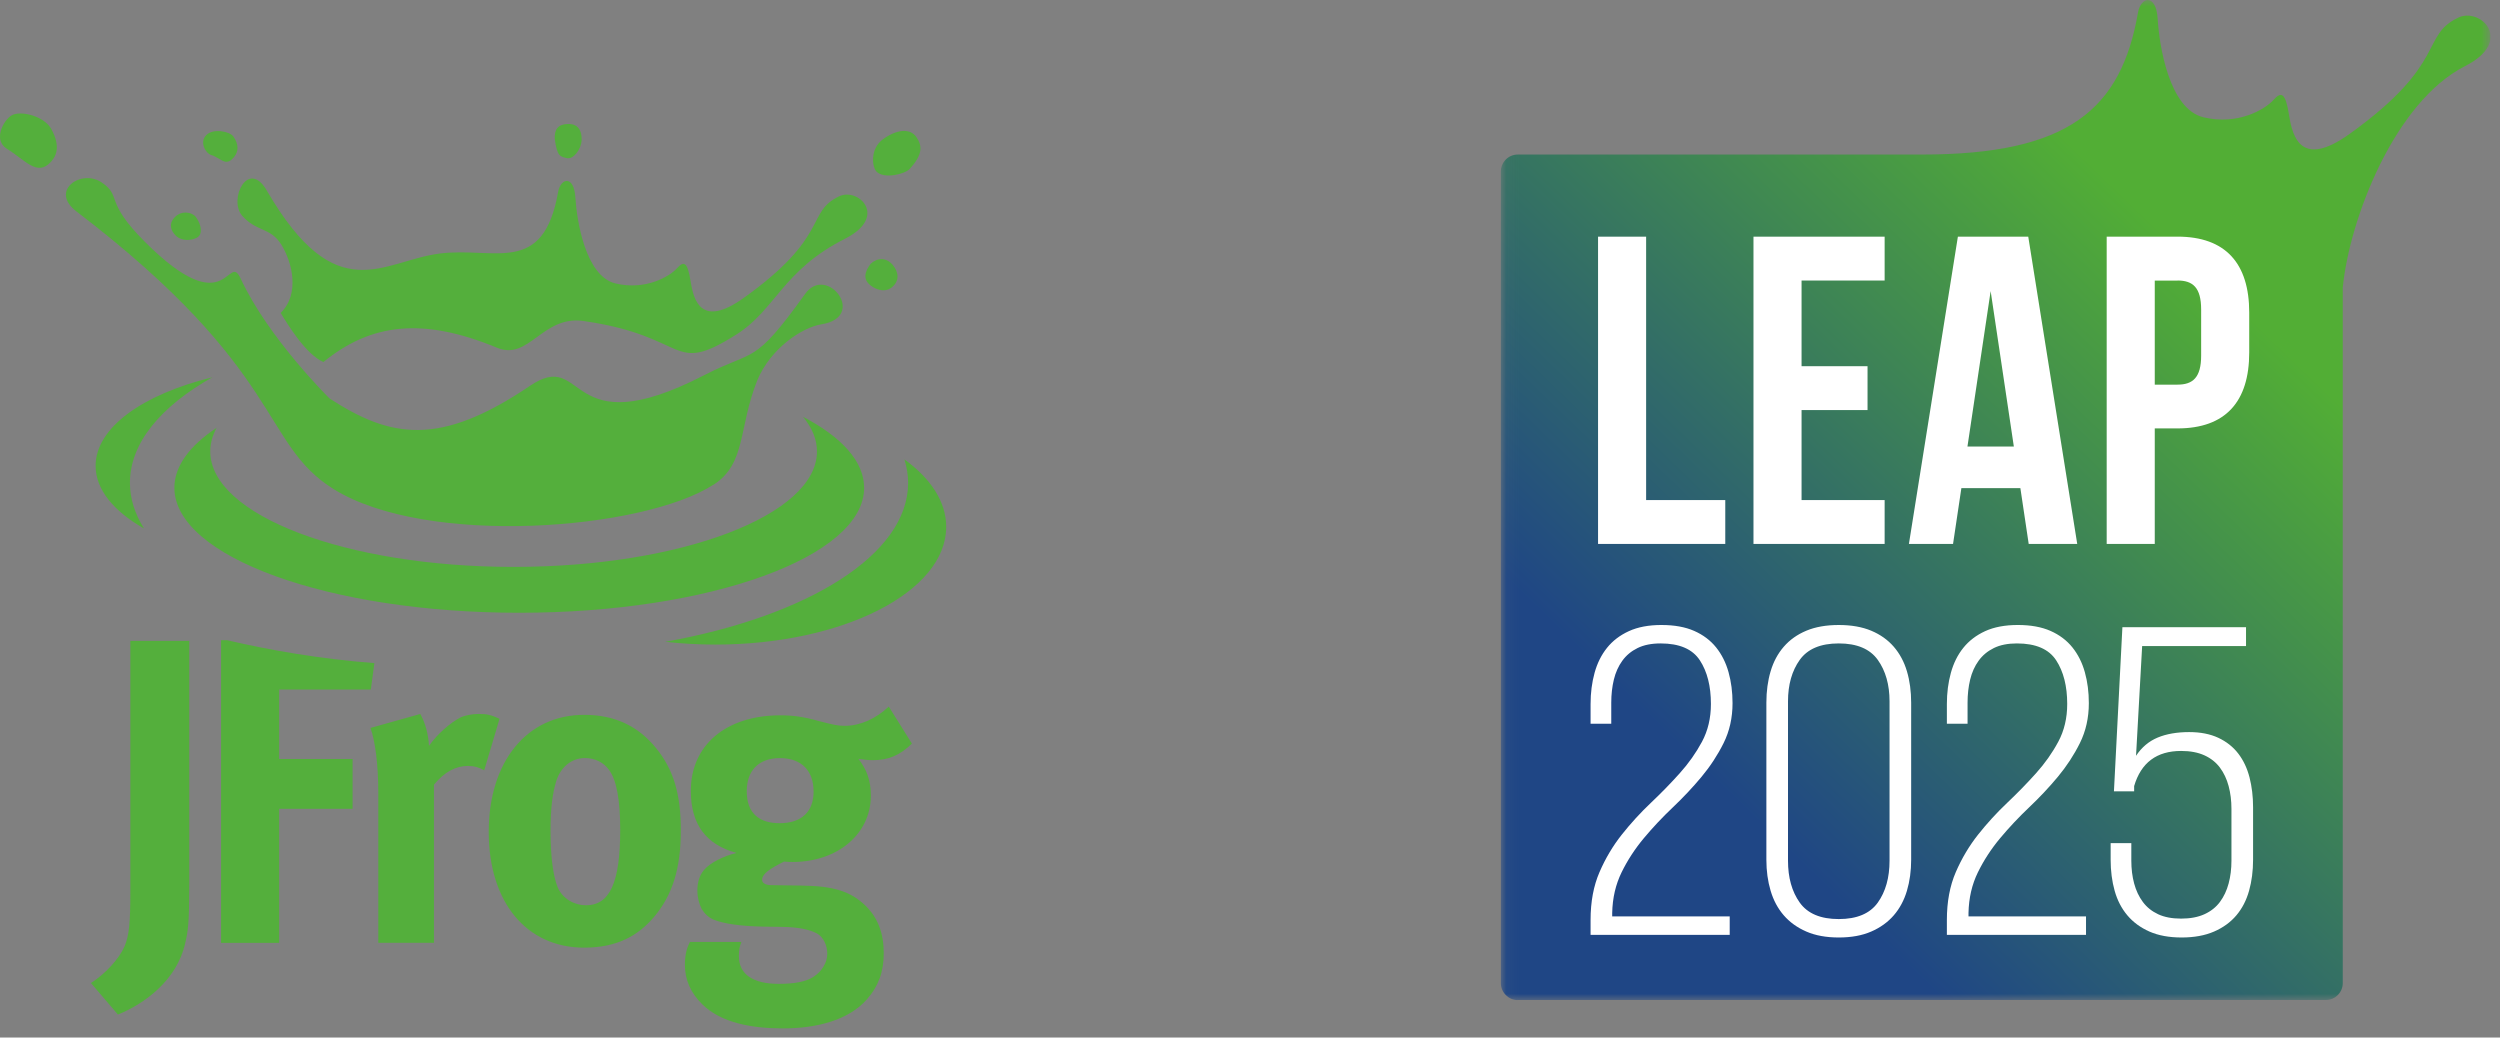 <svg xmlns="http://www.w3.org/2000/svg" width="200" height="83" viewBox="0 0 200 83" fill="none"><rect x="0" y="0" width="200" height="83" fill="#808080" stroke="none"/><g clip-path="url(#clip0_4811_2978)"><mask id="mask0_4811_2978" style="mask-type:luminance" maskUnits="userSpaceOnUse" x="120" y="0" width="80" height="80"><path d="M199.246 0H120.062V80H199.246V0Z" fill="white"></path></mask><g mask="url(#mask0_4811_2978)"><path fill-rule="evenodd" clip-rule="evenodd" d="M121.388 80H186.096C186.827 79.986 187.421 79.384 187.421 78.646V23C187.965 17.5 191.568 8.158 197.198 5.293C201.188 3.266 198.43 0.573 196.675 1.404C193.602 2.858 195.866 5.05 187.965 10.715C184.105 13.48 183.403 11.002 183.123 9.197C182.837 7.399 182.507 7.292 181.856 8.015C181.211 8.738 179.026 10.049 176.276 9.383C173.525 8.724 172.738 3.617 172.616 1.518C172.551 0.444 172.186 0 171.828 0C171.491 0 171.147 0.387 171.04 1.003C169.686 8.76 165.489 12.363 153.749 12.363H121.417C120.679 12.363 120.07 12.972 120.07 13.716V78.653C120.07 79.391 120.665 79.993 121.395 80.007L121.388 80Z" fill="url(#paint0_linear_4811_2978)"></path></g><path d="M127.844 43.513H138.022V40.004H131.69V18.931H127.844V43.513ZM144.125 22.441H150.771V18.931H140.278V43.513H150.771V40.004H144.125V32.805H149.403V29.295H144.125V22.448V22.441ZM162.26 18.931H156.631L152.713 43.513H156.244L156.91 39.051H161.63L162.296 43.513H166.178L162.26 18.931ZM159.252 23.286L161.107 35.72H157.397L159.252 23.286ZM174.201 18.931H168.535V43.513H172.381V34.273H174.201C178.047 34.273 179.938 32.132 179.938 28.199V25.005C179.938 21.073 178.047 18.931 174.201 18.931ZM174.201 22.441C175.425 22.441 176.092 22.999 176.092 24.761V28.45C176.092 30.205 175.425 30.771 174.201 30.771H172.381V22.448H174.201V22.441Z" fill="white"></path><g clip-path="url(#clip1_4811_2978)"><path d="M132.924 50C133.952 50 134.823 50.158 135.538 50.474C136.253 50.79 136.835 51.228 137.287 51.79C137.738 52.352 138.07 53.013 138.283 53.774C138.496 54.535 138.603 55.36 138.603 56.249C138.603 57.42 138.365 58.485 137.889 59.445C137.412 60.405 136.823 61.306 136.121 62.148C135.419 62.991 134.655 63.804 133.827 64.589C133 65.373 132.229 66.192 131.514 67.047C130.8 67.901 130.204 68.814 129.728 69.785C129.252 70.757 129.001 71.84 128.976 73.033V73.314H138.377V74.789H127.246V73.595C127.246 72.144 127.484 70.868 127.961 69.768C128.437 68.668 129.032 67.667 129.747 66.766C130.461 65.865 131.232 65.022 132.06 64.237C132.887 63.453 133.658 62.663 134.372 61.867C135.087 61.072 135.682 60.229 136.159 59.339C136.635 58.45 136.873 57.443 136.873 56.319C136.873 54.892 136.578 53.727 135.989 52.826C135.4 51.925 134.354 51.474 132.849 51.474C132.122 51.474 131.508 51.597 131.007 51.843C130.505 52.088 130.098 52.428 129.785 52.861C129.471 53.294 129.246 53.797 129.108 54.37C128.97 54.944 128.901 55.558 128.901 56.214V57.899H127.246V56.319C127.246 55.43 127.353 54.599 127.566 53.826C127.779 53.054 128.112 52.387 128.563 51.825C129.014 51.263 129.597 50.818 130.312 50.491C131.026 50.163 131.897 49.999 132.925 49.999L132.924 50ZM141.31 56.215C141.31 55.302 141.423 54.465 141.649 53.704C141.874 52.943 142.225 52.288 142.702 51.738C143.178 51.188 143.78 50.76 144.507 50.456C145.234 50.152 146.099 50 147.102 50C148.104 50 148.969 50.152 149.696 50.456C150.424 50.76 151.025 51.188 151.502 51.738C151.978 52.288 152.329 52.943 152.555 53.704C152.78 54.465 152.893 55.302 152.893 56.215V68.785C152.893 69.674 152.78 70.499 152.555 71.26C152.329 72.021 151.978 72.676 151.502 73.227C151.025 73.777 150.424 74.21 149.696 74.525C148.969 74.842 148.105 74.999 147.102 74.999C146.099 74.999 145.234 74.842 144.507 74.525C143.78 74.21 143.178 73.776 142.702 73.227C142.225 72.676 141.874 72.021 141.649 71.26C141.423 70.499 141.31 69.674 141.31 68.785V56.215ZM143.04 68.855C143.04 70.212 143.353 71.33 143.98 72.208C144.607 73.086 145.647 73.525 147.101 73.525C148.555 73.525 149.596 73.086 150.223 72.208C150.849 71.33 151.163 70.212 151.163 68.855V56.109C151.163 54.775 150.849 53.669 150.223 52.791C149.596 51.913 148.555 51.474 147.101 51.474C145.647 51.474 144.607 51.914 143.98 52.791C143.353 53.669 143.04 54.775 143.04 56.109V68.855ZM161.428 49.999C162.456 49.999 163.327 50.157 164.042 50.473C164.756 50.789 165.339 51.228 165.791 51.79C166.242 52.352 166.574 53.013 166.787 53.774C167 54.535 167.107 55.36 167.107 56.249C167.107 57.419 166.869 58.484 166.393 59.444C165.916 60.404 165.327 61.305 164.625 62.148C163.923 62.991 163.158 63.804 162.331 64.588C161.504 65.373 160.733 66.192 160.018 67.047C159.304 67.901 158.708 68.814 158.232 69.785C157.755 70.757 157.505 71.839 157.48 73.033V73.314H166.881V74.789H155.75V73.595C155.75 72.144 155.988 70.868 156.464 69.768C156.941 68.668 157.536 67.667 158.251 66.765C158.965 65.864 159.736 65.022 160.564 64.237C161.391 63.453 162.162 62.663 162.876 61.867C163.591 61.071 164.186 60.229 164.662 59.339C165.139 58.45 165.377 57.443 165.377 56.319C165.377 54.891 165.082 53.727 164.493 52.825C163.904 51.924 162.858 51.474 161.353 51.474C160.626 51.474 160.012 51.596 159.511 51.842C159.009 52.088 158.602 52.427 158.289 52.86C157.975 53.293 157.75 53.796 157.612 54.37C157.474 54.944 157.405 55.558 157.405 56.214V57.899H155.75V56.319C155.75 55.429 155.857 54.598 156.07 53.826C156.283 53.053 156.615 52.386 157.067 51.825C157.518 51.263 158.101 50.818 158.815 50.49C159.53 50.163 160.401 49.999 161.429 49.999L161.428 49.999ZM170.883 60.463C171.334 59.784 171.911 59.298 172.612 59.006C173.314 58.713 174.154 58.567 175.132 58.567C176.034 58.567 176.812 58.719 177.463 59.023C178.115 59.328 178.648 59.749 179.062 60.287C179.475 60.826 179.776 61.464 179.964 62.201C180.152 62.938 180.246 63.728 180.246 64.571V68.784C180.246 69.674 180.139 70.499 179.926 71.26C179.713 72.021 179.375 72.676 178.911 73.226C178.447 73.776 177.852 74.209 177.125 74.525C176.398 74.841 175.533 74.999 174.53 74.999C173.527 74.999 172.669 74.841 171.954 74.525C171.24 74.209 170.65 73.776 170.187 73.226C169.723 72.676 169.384 72.021 169.171 71.26C168.958 70.499 168.852 69.674 168.852 68.784V67.45H170.506V68.855C170.506 69.51 170.581 70.119 170.732 70.68C170.883 71.242 171.114 71.734 171.428 72.155C171.741 72.577 172.148 72.904 172.65 73.138C173.151 73.373 173.765 73.489 174.492 73.489C175.219 73.489 175.84 73.372 176.354 73.138C176.868 72.904 177.281 72.577 177.595 72.155C177.908 71.734 178.14 71.242 178.29 70.68C178.441 70.119 178.516 69.51 178.516 68.855V64.711C178.516 64.056 178.441 63.447 178.29 62.885C178.14 62.324 177.908 61.832 177.595 61.41C177.281 60.989 176.868 60.661 176.354 60.427C175.84 60.193 175.219 60.076 174.492 60.076C172.537 60.076 171.284 61.013 170.732 62.885V63.307H169.115L169.792 50.175H179.682V51.685H171.372L170.883 60.463Z" fill="white"></path></g></g><g clip-path="url(#clip2_4811_2978)"><path d="M14.037 18.826C14.502 19.306 15.289 19.269 15.762 19.008C16.231 18.743 16.133 18.013 15.683 17.377C15.399 16.98 14.559 16.795 13.995 17.362C13.432 17.93 13.712 18.489 14.037 18.826ZM0.559 11.908C2.019 12.801 2.973 14.155 4.073 12.948C4.444 12.547 4.906 11.783 4.107 10.327C3.525 9.257 1.607 8.822 0.93 9.23C0.253 9.639 -0.572 11.212 0.559 11.908ZM16.886 12.396C17.699 12.646 18.058 13.402 18.743 12.54C19.083 12.112 19.114 11.549 18.667 10.913C18.384 10.516 17.059 10.24 16.5 10.807C15.936 11.375 16.451 12.264 16.886 12.4V12.396ZM69.658 21.092C69.125 21.803 69.11 22.302 69.488 22.695C69.893 23.111 70.733 23.475 71.338 22.994C71.939 22.518 71.939 21.822 71.429 21.205C70.914 20.592 70.214 20.592 69.662 21.092H69.658ZM70.124 13.735C70.744 14.34 72.405 13.932 72.794 13.497C73.789 12.385 73.823 11.711 73.312 10.966C72.798 10.221 71.712 10.357 70.642 11.136C69.571 11.912 69.772 13.391 70.127 13.735H70.124ZM44.378 11.102C44.575 12.547 44.817 12.513 45.335 12.649C45.854 12.782 46.508 11.969 46.531 11.178C46.553 10.387 46.194 9.888 45.411 9.918C44.632 9.949 44.352 10.342 44.378 11.106V11.102ZM25.862 28.959C24.474 28.346 23.021 25.982 22.454 25.033C24.008 23.512 23.377 20.967 22.503 19.567C21.625 18.172 20.562 18.569 19.397 17.287C18.232 16.004 19.836 12.657 21.334 15.229C26.933 24.863 30.609 20.853 35.186 20.282C39.578 19.73 43.459 22.124 44.651 15.35C44.847 14.242 45.922 13.977 46.031 15.808C46.145 17.638 46.83 22.098 49.243 22.677C51.656 23.251 53.574 22.109 54.142 21.477C54.705 20.846 55 20.937 55.25 22.506C55.496 24.08 56.109 26.251 59.498 23.834C66.432 18.887 64.446 16.973 67.139 15.702C68.675 14.979 71.092 17.332 67.597 19.102C62.596 21.629 62.066 24.768 58.908 26.762C53.597 30.116 55.224 26.898 46.678 25.68C43.387 25.211 42.332 28.88 39.764 27.82C33.84 25.373 29.705 25.842 25.869 28.963L25.862 28.959ZM57.077 38.774C51.456 42.409 34.135 43.779 26.675 39.119C20.827 35.465 22.836 29.674 6.112 16.912C3.926 15.244 6.517 13.474 8.155 14.609C9.789 15.743 8.291 16.046 11.597 19.352C18.266 26.028 18.202 20.025 19.257 22.294C21.474 27.068 26.361 31.875 26.361 31.875C31.26 35.06 35.167 35.756 42.389 30.873C46.97 27.775 45.097 35.801 56.328 30.018C60.425 27.907 60.255 29.307 64.415 23.505C66.144 21.096 69.447 25.354 65.702 25.948C64.204 26.187 61.673 27.824 60.587 30.415C59.055 34.243 59.717 37.076 57.081 38.782L57.077 38.774ZM69.129 39.02C69.129 36.91 67.321 34.954 64.242 33.343C64.964 34.217 65.357 35.147 65.357 36.115C65.357 41.214 54.49 45.352 41.087 45.352C27.685 45.352 16.821 41.218 16.821 36.115C16.821 35.465 16.999 34.833 17.332 34.224C15.18 35.646 13.95 37.284 13.95 39.02C13.95 44.542 26.301 49.021 41.541 49.021C56.782 49.021 69.132 44.542 69.132 39.02H69.129ZM75.696 42.148C75.696 40.14 74.459 38.279 72.352 36.751C72.541 37.364 72.65 37.988 72.65 38.627C72.65 44.38 64.612 49.301 53.222 51.343C54.508 51.487 55.848 51.566 57.221 51.566C67.427 51.566 75.696 47.349 75.696 42.148ZM16.995 30.181C11.431 31.542 7.648 34.205 7.648 37.269C7.648 39.164 9.101 40.904 11.518 42.277C10.792 41.112 10.394 39.89 10.394 38.627C10.394 35.442 12.861 32.511 16.991 30.181H16.995ZM72.957 59.494L71.1 56.525C70.071 57.505 68.807 58.065 67.582 58.065C67.018 58.065 66.719 57.993 65.49 57.679C64.26 57.331 63.398 57.225 62.437 57.225C58.087 57.225 55.265 59.6 55.265 63.269C55.265 65.924 56.46 67.566 58.915 68.232C57.921 68.478 56.824 68.999 56.324 69.593C55.961 70.013 55.791 70.573 55.791 71.235C55.791 71.795 55.923 72.283 56.124 72.702C56.355 73.088 56.687 73.402 57.088 73.572C57.886 73.89 59.18 74.098 61.17 74.132C62.199 74.132 62.831 74.166 63.061 74.166C64.291 74.238 64.919 74.446 65.384 74.692C65.849 74.968 66.182 75.6 66.182 76.299C66.182 76.999 65.751 77.699 65.119 78.119C64.521 78.535 63.557 78.709 62.297 78.709C60.236 78.709 59.112 77.941 59.112 76.507C59.112 75.88 59.18 75.74 59.309 75.354H55.193C55.027 75.702 54.792 76.194 54.792 77.173C54.792 78.399 55.258 79.443 56.188 80.35C57.712 81.852 60.205 82.272 62.63 82.272C65.285 82.272 67.843 81.644 69.337 79.965C70.267 78.917 70.699 77.763 70.699 76.262C70.699 74.654 70.233 73.429 69.239 72.453C68.043 71.299 66.685 70.879 64.094 70.845L61.7 70.811C61.234 70.811 60.969 70.637 60.969 70.391C60.969 69.903 61.601 69.484 62.728 68.924C63.061 68.958 63.194 68.958 63.394 68.958C67.014 68.958 69.67 66.719 69.67 63.644C69.67 62.456 69.337 61.548 68.675 60.709C69.239 60.776 69.405 60.814 69.836 60.814C71.066 60.814 71.992 60.429 72.957 59.487V59.494ZM65.089 63.303C65.089 64.945 64.124 65.856 62.365 65.856C60.803 65.856 59.74 65.123 59.74 63.303C59.74 61.628 60.705 60.648 62.395 60.648C64.086 60.648 65.085 61.628 65.085 63.303H65.089ZM52.341 73.334C53.801 71.587 54.467 69.487 54.467 66.412C54.467 63.511 53.869 61.556 52.508 59.876C51.047 58.061 49.156 57.187 46.731 57.187C42.15 57.187 39.098 60.924 39.098 66.552C39.098 72.18 42.116 75.812 46.731 75.812C49.356 75.812 51.051 74.866 52.345 73.33L52.341 73.334ZM49.617 66.378C49.617 70.607 48.789 72.422 46.864 72.422C46.001 72.422 45.002 71.935 44.605 70.955C44.242 70.047 44.042 68.508 44.042 66.446C44.042 64.665 44.208 63.409 44.507 62.464C44.87 61.344 45.736 60.644 46.796 60.644C47.594 60.644 48.29 60.992 48.721 61.59C49.319 62.395 49.617 63.969 49.617 66.378ZM7.277 78.645L9.434 81.164C11.525 80.324 14.147 78.436 14.813 75.467C15.043 74.492 15.142 73.86 15.142 70.717V51.271H10.428V71.239C10.428 73.86 10.33 74.836 9.963 75.709C9.532 76.689 8.469 77.877 7.274 78.645H7.277ZM18.168 51.215H17.684V75.43H22.333V64.703H28.207V60.72H22.333V55.163H29.667L29.951 53.049C25.54 52.712 21.535 52.001 18.164 51.215H18.168ZM33.62 57.119L29.637 58.235C30 59.248 30.265 61.068 30.265 63.477V75.426H34.717V62.777C35.546 61.764 36.442 61.276 37.441 61.276C37.936 61.276 38.303 61.382 38.738 61.624L39.964 57.501C39.268 57.187 38.969 57.115 38.303 57.115C37.808 57.115 37.21 57.221 36.843 57.395C36.015 57.815 34.952 58.757 34.32 59.664C34.256 58.651 34.021 57.849 33.624 57.115L33.62 57.119Z" fill="#54AF3C"></path></g><defs><linearGradient id="paint0_linear_4811_2978" x1="137.583" y1="62.953" x2="176.863" y2="22.197" gradientUnits="userSpaceOnUse"><stop stop-color="#1F4685"></stop><stop offset="1" stop-color="#52AE35"></stop></linearGradient><clipPath id="clip0_4811_2978"><rect width="80" height="80.817" fill="white" transform="translate(119.246)"></rect></clipPath><clipPath id="clip1_4811_2978"><rect width="54" height="25" fill="white" transform="translate(127.246 50)"></rect></clipPath><clipPath id="clip2_4811_2978"><rect width="75.696" height="73.201" fill="white" transform="translate(0 9.079)"></rect></clipPath></defs></svg>